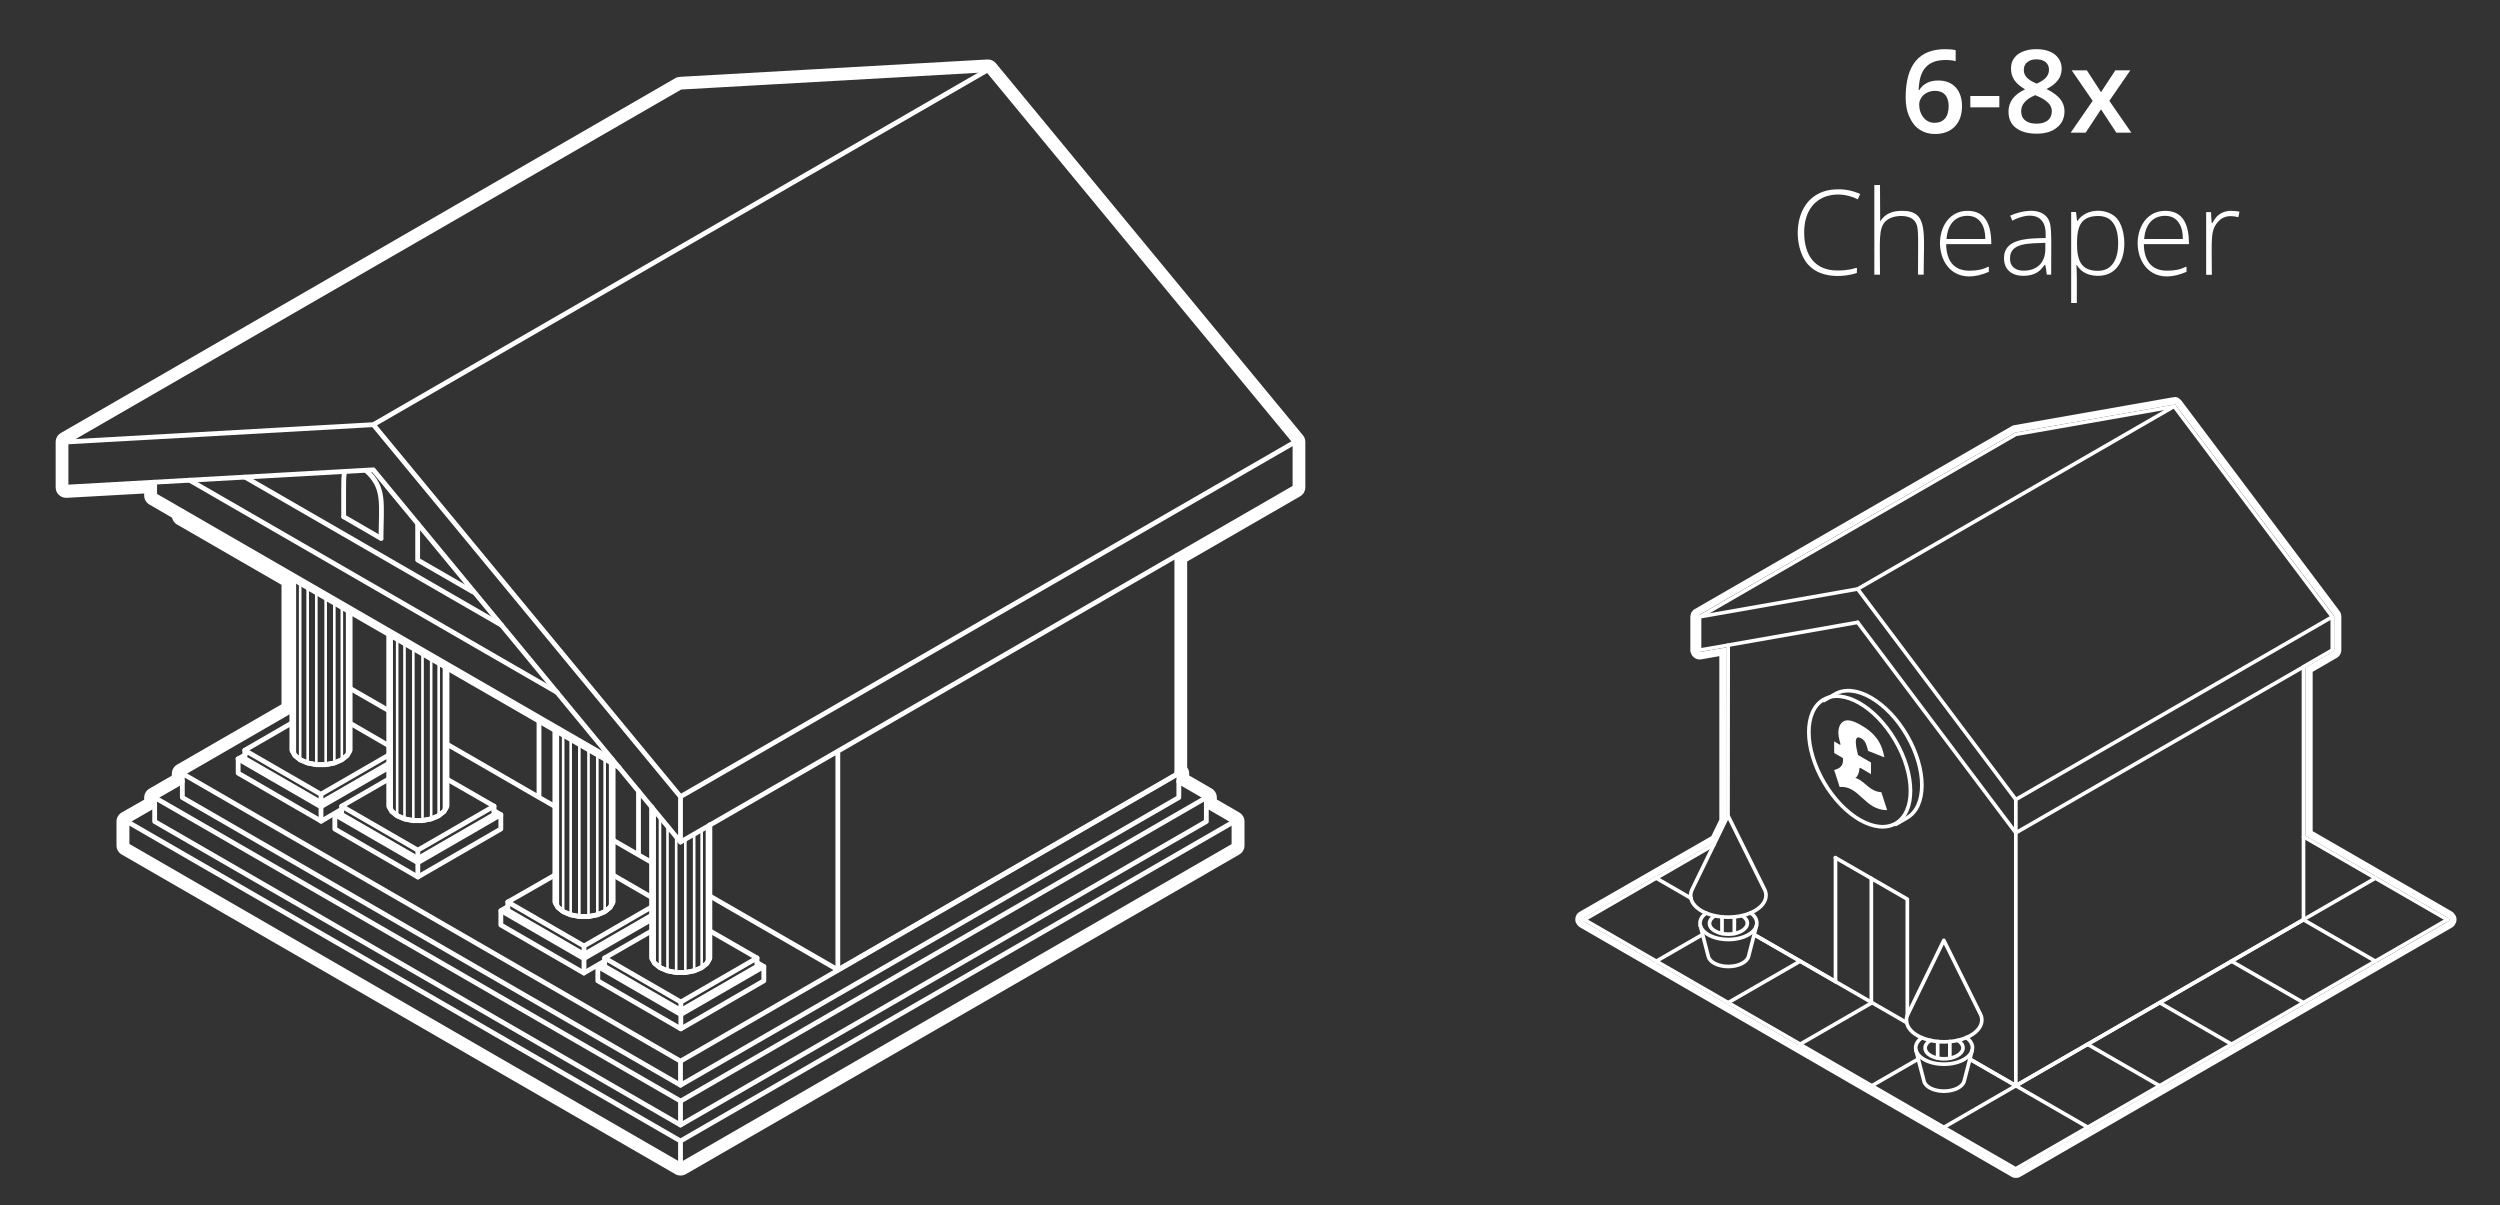 <?xml version="1.0" encoding="utf-8"?>
<!-- Generator: Adobe Illustrator 25.2.0, SVG Export Plug-In . SVG Version: 6.00 Build 0)  -->
<svg version="1.1" id="Layer_1" xmlns="http://www.w3.org/2000/svg" xmlns:xlink="http://www.w3.org/1999/xlink" x="0px" y="0px"
	 width="1500px" height="723px" viewBox="0 0 1500 723" style="enable-background:new 0 0 1500 723;" xml:space="preserve">
<rect x="0" y="0" width="1500" height="723" fill="#333333" stroke="none"/>
<style type="text/css">
	.st0{fill:#FFFFFF;}
	.st1{fill:none;stroke:#FFFFFF;stroke-width:2.88;stroke-linecap:round;stroke-linejoin:round;}
	.st2{fill:none;stroke:#FFFFFF;stroke-width:1.56;stroke-linecap:round;stroke-linejoin:round;}
	.st3{fill:none;stroke:#FFFFFF;stroke-width:2.2;stroke-linecap:round;stroke-linejoin:round;}
	.st4{fill:none;stroke:#FFFFFF;stroke-width:2.2;stroke-linejoin:round;}
</style>
<path class="st0" d="M592.7,41.9L777,265.2v27.2l-70.9,40.9v130.2l1.2,0.7v4.8l16.6,9.6v4.8l16.6,9.6v14.4L408.3,699L76.2,507.2
	v-14.4l16.6-9.6v-4.8l16.6-9.6v-4.8l65.8-38v-78.9l-65.8-38v-2.4l-16.6-9.6v-7.9l-53.1,3v-27.2L408.3,52.3L592.7,41.9 M592.6,35.7
	h-0.4L408,46.1c-1,0.1-1.9,0.3-2.8,0.8L36.5,259.8c-1.9,1.1-3.1,3.2-3.1,5.4v27.2c0,3.5,2.8,6.3,6.3,6.3c0,0,0,0,0,0H40l46.5-2.6
	v1.2c0,2.2,1.2,4.3,3.1,5.4l13.6,7.9c0.4,1.7,1.5,3.2,3,4.1l62.7,36.2v71.7l-62.7,36.2c-1.9,1.1-3.1,3.2-3.1,5.4v1.2l-13.5,7.8
	c-1.9,1.1-3.1,3.2-3.1,5.4v1.2L73,487.5c-1.9,1.1-3.1,3.2-3.1,5.4v14.4c0,2.2,1.2,4.3,3.1,5.4l332.2,191.8c1.9,1.1,4.3,1.1,6.3,0
	l332.1-191.8c1.9-1.1,3.1-3.2,3.1-5.4v-14.4c0-2.2-1.2-4.3-3.1-5.4l-13.5-7.8v-1.2c0-2.2-1.2-4.3-3.1-5.4l-13.5-7.8v-1.2
	c0-1.3-0.4-2.6-1.2-3.6V336.9l67.8-39.1c1.9-1.1,3.1-3.2,3.1-5.4v-27.2c0-1.5-0.5-2.9-1.4-4L597.5,37.9
	C596.3,36.5,594.5,35.6,592.6,35.7L592.6,35.7z"/>
<g>
	<g>
		<path class="st1" d="M777,265.2L408.3,478 M224,254.8L592.7,41.9 M39.7,292.3L224,281.9l184.3,223.3 M408.3,505.2V478L224,254.8
			L39.6,265.2"/>
		<path class="st1" d="M39.6,292.3v-27.2L408.3,52.3l184.3-10.4L777,265.2v27.2L408.3,505.2 M250.6,336v-21.8 M283.9,355.2
			L250.6,336 M383.1,512.9l-15.4-8.9 M323.4,478.4l-55.2-31.9 M233.3,426.4L210,413 M333,483.9l-9.6-5.5v-45.7 M391.1,517.5l-8-4.6
			v-38.2 M502.7,450.7V582"/>
		<path class="st1" d="M706.1,333.3v131.2L502.7,581.9l-76.8-44.3 M206.2,310.1c0-23.5-0.2-25.1,0.9-27.2"/>
		<path class="st1" d="M228.7,323.1l-22.4-13 M219.5,282.2c11.7,10.3,9.2,19.6,9.1,40.9"/>
	</g>
	<path class="st2" d="M392.8,578v-91.6 M396,580.6v-90.2 M400.5,582.4v-86.7 M421,497.9v82.7 M424.2,496v82 M416.5,500.5v82
		 M405.7,583.4v-81.4"/>
	<path class="st1" d="M425.9,495V575l-1.7,3l-3.2,2.6l-4.5,1.9l-5.2,1h-5.5l-5.2-1l-4.5-1.9l-3.3-2.6l-1.7-3v-90.6"/>
	<path class="st2" d="M411.2,503.5v79.9"/>
	<g>
		<path class="st1" d="M454.2,574.8l-45.7,26.4l-45.7-26.4"/>
		<path class="st1" d="M425.9,558.5l28.3,16.3v5l-45.7,26.4l-45.7-26.4v-5l28.3-16.3"/>
		<path class="st1" d="M408.5,606.2v-5"/>
		<path class="st1" d="M458.3,579.9l-49.8,28.8l-49.8-28.8 M408.5,608.7v8.6"/>
		<path class="st1" d="M454.2,577.5l4.1,2.4v8.6l-49.8,28.8l-49.8-28.8v-8.6l4.1-2.4"/>
	</g>
	<path class="st2" d="M337.9,547V441.1 M342.4,548.9V443.7 M334.7,544.4V439.2 M347.6,549.8V446.7 M353.1,449.9v100 M358.4,452.9v96
		 M362.8,455.5V547 M366.1,457.4v87"/>
	<g>
		<path class="st1" d="M367.8,458.4v83l-1.7,3l-3.2,2.6l-4.5,1.9l-5.2,1h-5.5l-5.2-1l-4.5-1.9l-3.2-2.6l-1.7-3V438.3 M391.1,549.1
			l-40.7,23.5l-45.7-26.4v-5L333,525"/>
		<path class="st1" d="M391.1,544.1l-40.7,23.5 M367.8,525l23.3,13.5 M350.4,572.6v-5l-45.7-26.4 M391.1,551.6l-40.7,23.5
			 M362.8,576.6l-12.5,7.2L300.5,555v-8.6l4.1-2.4"/>
		<path class="st1" d="M350.4,583.8v-8.6l-49.8-28.8 M300.9,375.1l-153.8-88.8 M367.6,455.9L92.8,297.2v-7.9"/>
		<path class="st1" d="M334.2,415.4L113.7,288.1"/>
		<path class="st1" d="M371.4,460.4l-262-151.2v-2.4"/>
	</g>
	<path class="st2" d="M238.3,489.5V383.6 M242.7,491.4V386.2 M235,486.9V381.7 M248,492.3V389.2 M253.5,392.4v100 M258.7,395.4v95.9
		 M263.2,398v91.5 M266.4,399.9v87"/>
	<g>
		<path class="st1" d="M268.1,400.8v83l-1.7,3l-3.2,2.6l-4.5,1.9l-5.2,1H248l-5.2-1l-4.4-1.9l-3.2-2.6l-1.7-3V380.7 M296.4,483.7
			l-45.7,26.4L205,483.7"/>
		<path class="st1" d="M268.1,467.4l28.3,16.3v5l-45.7,26.4L205,488.7v-5l28.3-16.3"/>
		<path class="st1" d="M250.7,515.1v-5"/>
		<path class="st1" d="M300.5,488.8l-49.8,28.8l-49.8-28.8 M250.7,526.2v-8.6"/>
		<path class="st1" d="M296.4,486.4l4.1,2.4v8.6l-49.8,28.8l-49.8-28.8v-8.6l4.1-2.4"/>
	</g>
	<path class="st2" d="M180.1,455.9V350 M184.6,457.8V352.6 M176.9,453.4V348.2 M189.8,458.8V355.6 M195.4,358.8v100 M200.6,361.9
		v95.9 M205.1,364.4v91.5 M208.3,366.3v87.1"/>
	<g>
		<path class="st1" d="M210,367.3v83l-1.7,3l-3.3,2.6l-4.4,1.9l-5.2,1h-5.5l-5.2-1l-4.5-1.9l-3.2-2.6l-1.7-3V347.2 M233.3,458
			l-40.7,23.5l-45.7-26.4v-5l28.2-16.3"/>
		<path class="st1" d="M233.3,453l-40.7,23.5 M210,433.9l23.3,13.5 M192.6,481.6v-5l-45.7-26.4 M233.3,460.5L192.6,484 M205.1,485.5
			l-12.4,7.2l-49.8-28.8v-8.6l4.2-2.4"/>
		<path class="st1" d="M192.6,492.7v-8.6l-49.8-28.8"/>
		<path class="st1" d="M707.2,464.1L408.3,636.7L109.4,464.1 M408.3,636.7v14.4"/>
		<path class="st1" d="M706.1,463.4l1.2,0.7v14.4l-299,172.6L109.4,478.5v-14.4l65.8-38 M723.8,478.5L408.3,660.7"/>
		<path class="st1" d="M707.2,468.9l16.6,9.6v14.4L408.3,675L92.8,492.9v-14.4l16.6-9.6"/>
		<path class="st1" d="M408.3,675v-14.4L92.8,478.5"/>
		<path class="st1" d="M740.5,492.9L408.3,684.6L76.2,492.9"/>
		<path class="st1" d="M723.8,483.3l16.6,9.6v14.4L408.3,699L76.2,507.2v-14.4l16.6-9.6"/>
		<path class="st1" d="M408.3,699v-14.4 M175.2,345.6v104.7l1.7,3l3.2,2.6l4.5,1.9l5.2,1h5.5l5.2-1l4.4-1.9l3.3-2.6l1.7-3v-83
			 M233.3,379.2v104.7l1.7,3l3.2,2.6l4.4,1.9l5.2,1h5.5l5.3-1l4.5-1.9l3.3-2.6l1.7-3v-83 M333,436.7v104.7l1.7,3l3.2,2.6l4.5,1.9
			l5.2,1h5.5l5.2-1l4.5-1.9l3.2-2.6l1.7-3v-83 M391.1,484.3V575l1.7,3l3.2,2.6l4.5,1.9l5.2,1h5.5l5.2-1l4.5-1.9l3.2-2.6l1.7-3V495"
			/>
	</g>
</g>
<path class="st0" d="M1304.5,242.8h0.5l0.1,0.1c0,0,0.4-1.6,0.2,0.1l0.1,0.1l95,126.4c0.1,0.2,0.1,0.4,0.1,0.5v19.9
	c0,0.4-0.2,0.8-0.6,1l-16.7,9.6v100.9l42.7,24.6l43.1,24.9l0.1,0.1l0.1,0.1l0.1,0.1c0,0,0.1,0.1,0.1,0.1c0,0,0,0.1,0.1,0.1v0.8
	c0,0,0,0.1-0.1,0.1c0,0.1-0.1,0.1-0.1,0.2v0c-0.1,0.1-0.1,0.1-0.2,0.2L1210,702c-0.3,0.2-0.8,0.2-1.1,0L950.1,552.7
	c-0.1,0-0.1-0.1-0.2-0.2v0c0,0-0.1-0.1-0.1-0.2c0,0,0-0.1,0-0.1v-0.7c0,0,0-0.1,0-0.1v-0.1l0.1-0.1l0.1-0.1l0.1-0.1l0.1-0.1l79.6-46
	c0.1-0.1,0.2-0.1,0.3-0.1l5.9-12.1V388.4l-16,2.8h-0.2c-0.1,0-0.2,0-0.3-0.1c-0.1,0-0.2-0.1-0.3-0.2c-0.2-0.1-0.3-0.3-0.3-0.6
	c0,0,0-0.1,0-0.1v-20.1c0-0.1,0-0.2,0-0.2c0,0,0,0,0-0.1c0-0.1,0-0.1,0.1-0.2c0,0,0,0,0-0.1c0-0.1,0.1-0.1,0.1-0.2
	c0.1-0.1,0.1-0.1,0.2-0.2L1209,259.6c0.1-0.1,0.2-0.1,0.4-0.1l94.9-16.7L1304.5,242.8 M1304.5,238.4h-0.9l-95,16.7
	c-0.6,0.1-1.2,0.3-1.8,0.7l-190.2,109.8c-0.3,0.2-0.6,0.4-0.8,0.7c-0.1,0.1-0.2,0.2-0.2,0.2c-0.2,0.2-0.4,0.5-0.6,0.7l-0.2,0.4
	c-0.1,0.3-0.3,0.5-0.3,0.8c-0.1,0.1-0.1,0.3-0.1,0.4c-0.1,0.4-0.1,0.7-0.2,1.1v20.6c0,0.1,0,0.3,0.1,0.5c0,0.1,0,0.2,0.1,0.3
	c0.1,0.5,0.3,0.9,0.5,1.4c0,0.1,0.1,0.2,0.2,0.3c0.3,0.5,0.6,0.9,1.1,1.3c0.1,0.1,0.1,0.1,0.2,0.2c0.4,0.3,0.9,0.6,1.4,0.8l0.3,0.1
	c0.5,0.2,1.1,0.3,1.7,0.3c0.3,0,0.7,0,1-0.1l10.8-1.9v98.1l-4.8,9.9L947.9,547c-0.1,0.1-0.2,0.1-0.3,0.2l-0.4,0.3
	c-0.1,0.1-0.3,0.2-0.4,0.3c-0.1,0.1-0.3,0.3-0.4,0.4l-0.2,0.3c-0.2,0.2-0.3,0.5-0.4,0.7c-0.1,0.1-0.1,0.2-0.2,0.4
	c-0.1,0.1-0.1,0.3-0.2,0.5l-0.1,0.5c0,0.2-0.1,0.4-0.1,0.6s0,0.3,0,0.5v0.5c0,0.2,0,0.3,0.1,0.5s0.1,0.4,0.1,0.5
	c0,0.2,0.1,0.3,0.2,0.5l0.2,0.3c0.1,0.1,0.1,0.2,0.2,0.3c0.1,0.1,0.2,0.3,0.2,0.4c0.1,0.2,0.3,0.4,0.5,0.6l0.3,0.3
	c0.3,0.3,0.6,0.5,1,0.8L1206.8,706c1.7,1,3.8,1,5.5,0l258.9-149.5c0.4-0.2,0.7-0.5,1-0.8l0.3-0.3c0.2-0.2,0.3-0.4,0.4-0.6
	c0.1-0.1,0.2-0.2,0.2-0.4l0.2-0.4l0.2-0.3c0.1-0.2,0.1-0.3,0.2-0.5c0.1-0.2,0.1-0.3,0.1-0.5c0-0.2,0.1-0.4,0.1-0.5
	c0-0.2,0-0.3,0-0.5c0-0.2,0-0.4,0-0.5c0-0.2,0-0.3-0.1-0.5c0-0.2-0.1-0.3-0.1-0.5c-0.1-0.2-0.1-0.3-0.2-0.5l-0.2-0.4
	c-0.1-0.1-0.1-0.2-0.2-0.3c-0.1-0.1-0.2-0.3-0.3-0.4c-0.1-0.1-0.2-0.3-0.3-0.4l-0.3-0.4c-0.1-0.1-0.3-0.3-0.4-0.4l-0.3-0.2l-0.4-0.3
	l-43-24.8c-0.1-0.1-0.2-0.1-0.3-0.2l-40.2-23.2v-95.6l14.5-8.4c1.7-1,2.7-2.8,2.7-4.8v-19.9c0-0.9-0.2-1.9-0.7-2.7
	c0,0,0-0.1-0.1-0.1v-0.1c-0.1-0.2-0.2-0.3-0.3-0.5l-94.9-126.3l-0.2-0.2l-0.2-0.2c-0.1-0.1-0.3-0.3-0.4-0.4
	c-0.1-0.1-0.3-0.2-0.4-0.3c-0.1-0.1-0.3-0.2-0.4-0.3l-0.1-0.1l-0.4-0.2c-0.2-0.1-0.3-0.2-0.5-0.2c-0.1,0-0.3-0.1-0.5-0.1
	c-0.2,0-0.3-0.1-0.5-0.1h-0.6L1304.5,238.4z"/>
<g>
	<path class="st3" d="M1399.4,370.1l-189.9,109.6v171.7h0l172.6-99.6l0,0V400l17.3-10L1399.4,370.1l-94.9-126.3 M1209.5,479.7
		l-94.9-126.3 M1209.5,499.7l-94.9-126.3 M1036.9,387.1l-0.1,102.3"/>
	<path class="st3" d="M1019.7,370.1l94.9-16.7l189.9-109.6 M1144.4,609.2v-69.7l-43.2-24.9 M1101.3,588.9l-48.1-27.7 M1382.1,601.6
		l-43.2-24.9 M1252.6,676.3l-70-40.4 M950.6,551.8l77.7-44.9"/>
	<path class="st3" d="M1101.3,589v-74.4 M950.6,551.8l129.5,74.7l42.8-24.7l0,0 M1468.4,551.8l-43.2,24.9l-43.2-24.9l-215.7,124.6
		l-86.3-49.8"/>
	<path class="st3" d="M1425.2,576.7l-215.8,124.6l-43.2-24.9"/>
	<path class="st3" d="M1338.9,626.5l-43.1-24.9 M1295.8,651.5l-43.2-24.9 M1382.1,502l86.3,49.8"/>
	<path class="st3" d="M1425.2,526.9l-43.2,24.9 M1150.1,635.9l-26.9,15.5 M993.8,576.7l26.9-15.5 M1209.5,651.4l-26.8-15.5
		 M1143.5,613.3l-63.4-36.6l-43.2,24.9 M1019.7,390.1v-19.9l189.8-109.6l94.9-16.7 M1382.1,400.1l-172.6,99.6 M1019.7,390.1
		l94.9-16.7"/>
	<path class="st3" d="M1122.8,601.8L1122.8,601.8l0-74.8 M1080.1,576.7l-26.9-15.5 M1014.7,539l-20.9-12.1"/>
</g>
<path class="st0" d="M1082.5,139.5c0,13.6,6.4,22.8,19.9,22.8s11.7-4.4,11.7,1.5c-5.8,2-20.9,4.3-29.3-5.1
	c-10.6-12-9.3-45.1,18-45.1c4.6-0.1,9.1,0.9,13.3,2.8l-1.4,3.2C1101.2,112.8,1082.5,117.4,1082.5,139.5L1082.5,139.5z M1150.8,164.8
	c0-25.3,0.8-29.2-2.4-32.6c-3.5-3.8-13.4-3.4-17.3,0.8c-4.1,4.4-3.1,11.5-3.1,31.8h-3.4V111h3.4l0.1,21.9c3-4.9,7.5-6.4,13.3-6.4
	c15.8,0,12.8,13.2,12.8,38.3H1150.8z M1180.5,126.5c11.1,0,14.3,8.8,14.3,20h-27.1c0.1,9.5,4.3,15.9,13.8,15.9
	c13.2,0,11.8-5.8,11.8,0.7C1158.6,178.2,1155.2,126.5,1180.5,126.5L1180.5,126.5z M1180.5,129.5c-6.5,0-11.8,4-12.6,13.9h23.3
	C1191.2,135.8,1188,129.5,1180.5,129.5L1180.5,129.5z M1228.1,164.8c-2-13.8,0.9,0.7-14,0.7c-7,0-11.7-3.6-11.7-10.7
	c0-12,14.9-11.7,25-12v-2.5c0-12.4-10.3-13-20-7.9l-1.3-3c6.5-3,16.7-4.8,21.5,0.3c3.9,4.1,3.1,8.9,3.1,35.1L1228.1,164.8z
	 M1214.2,162.4c7.8,0,13-4.6,13-13v-3.7c-9.6,0.4-21.2-0.2-21.2,9.3C1205.9,159.9,1209.2,162.4,1214.2,162.4z M1258.8,165.5
	c-15.7,0-12.7-16.1-12.7,2v14.3h-3.4v-54.6h2.9c0.7,6,0.6,5.4,0.9,5.4c5.2-8.1,18.6-7.9,24-1.1
	C1277,139.5,1277.6,165.5,1258.8,165.5L1258.8,165.5z M1258.8,162.5c8.8,0,12.1-7.6,12.1-16.3c0-11-4-16.6-12-16.6
	c-10.4,0-12.7,6.3-12.7,16.5S1248.6,162.5,1258.8,162.5L1258.8,162.5z M1299.1,126.5c11.1,0,14.3,8.8,14.3,20h-27.1
	c0.1,9.5,4.3,15.9,13.8,15.9c13.2,0,11.8-5.8,11.8,0.7C1277.2,178.2,1273.8,126.5,1299.1,126.5L1299.1,126.5z M1299.1,129.5
	c-6.5,0-11.8,4-12.6,13.9h23.2C1309.8,135.8,1306.6,129.5,1299.1,129.5L1299.1,129.5z M1338.6,126.5c1.7,0,3.4,0.2,5.1,0.5l-0.7,3.3
	c-6.4-1.6-10.1,0-12.8,3.5c-4,5.3-3.1,9.9-3.1,31.1h-3.4v-37.6h2.9C1327.5,142.8,1325.6,126.5,1338.6,126.5L1338.6,126.5z"/>
<g>
	<path class="st3" d="M1137.5,494.6l6.7-3.9c11.9-6.8,11.9-28.9,0-49.4s-31.2-31.7-43.1-24.9l-6.7,3.9"/>
	
		<ellipse transform="matrix(0.863 -0.505 0.505 0.863 -78.3 625.733)" class="st4" cx="1116" cy="457.4" rx="24.8" ry="43"/>
	<g>
		<path class="st3" d="M1179.8,622.5c2.3,1.7,3.7,3.8,3.7,6.1c0,5.5-7.7,9.9-17.1,9.9s-17-4.4-17-9.8c0-2.3,1.4-4.4,3.7-6.1"/>
		<path class="st3" d="M1174.7,624.2c1.9,1.2,3.1,2.8,3.1,4.5c0,3.6-5.1,6.6-11.4,6.6s-11.4-2.9-11.3-6.6c0-1.7,1.2-3.3,3.1-4.5
			 M1183.3,630.1l-4.8,18.6c-0.9,3.4-6,6-12.1,6s-11.2-2.6-12-6l-4.8-18.5"/>
	</g>
	<path class="st4" d="M1144.7,608.6l21.6-44.4l21.9,44.2c0.6,1.1,0.9,2.4,0.9,3.6c0,7.2-10.2,13.1-22.7,13.1s-22.6-5.8-22.5-13
		C1143.8,610.9,1144.1,609.7,1144.7,608.6L1144.7,608.6z"/>
	<g>
		<path class="st3" d="M1169.9,634.9v-10 M1162.6,634.9v-10 M1050.4,547.7c2.3,1.7,3.7,3.8,3.7,6.1c0,5.5-7.7,9.9-17.1,9.9
			s-17-4.4-17-9.8c0-2.3,1.4-4.4,3.7-6.1"/>
		<path class="st3" d="M1045.3,549.4c1.9,1.2,3.1,2.8,3.1,4.5c0,3.6-5.1,6.6-11.4,6.6s-11.4-2.9-11.3-6.5c0-1.7,1.2-3.3,3.1-4.5
			 M1053.9,555.3l-4.8,18.6c-0.9,3.4-6,6-12.1,6s-11.2-2.6-12-6l-4.8-18.5"/>
	</g>
	<path class="st4" d="M1015.2,533.8l21.6-44.4l21.9,44.2c0.6,1.1,0.9,2.4,0.9,3.6c0,7.2-10.2,13.1-22.7,13.1s-22.6-5.8-22.5-13
		C1014.4,536.1,1014.7,534.9,1015.2,533.8L1015.2,533.8z"/>
	<path class="st3" d="M1040.6,560.1v-10 M1033.2,560.1v-10"/>
</g>
<path class="st0" d="M1114.8,453l7.8,4.5v7c-9.7-5.6-5.7-4.5-7.7,0.1c-1.7,3.8-3.3,0.9,0.7,3.2s7,7.2,13.2,7.5l3.5,10.8
	c-13.7,0-16.7-15-28.5-13.9l-3.3-10.2c4.7-1.2,5.5-3.6,5.3-7.1l-5.3-3.1v-7c5.2,3,3.9,3.4,2.7-2.9c-0.4-2.6-0.2-6,1.6-8
	c3-3.4,8-1,12,1.3c7,4,12.2,9.4,13.8,19.2l-9.8-3.9c-0.6-2.8-1.4-6-3.9-7.4C1111.6,440,1113.8,448.7,1114.8,453L1114.8,453z"/>
<g>
	<path class="st0" d="M1143.4,58.5c0-19.4,7.9-29,23.7-29c2.5,0,4.6,0.2,6.3,0.6v6.6c-1.7-0.5-3.7-0.7-6-0.7
		c-5.3,0-9.3,1.4-11.9,4.3c-2.7,2.8-4.1,7.4-4.3,13.7h0.4c1.1-1.8,2.5-3.2,4.5-4.2c1.9-1,4.2-1.5,6.8-1.5c4.5,0,8,1.4,10.5,4.1
		c2.5,2.8,3.8,6.5,3.8,11.2c0,5.2-1.4,9.3-4.3,12.3c-2.9,3-6.9,4.5-11.9,4.5c-3.5,0-6.6-0.9-9.2-2.6c-2.6-1.7-4.6-4.2-6-7.4
		C1144.1,67,1143.4,63.1,1143.4,58.5z M1160.7,73.7c2.7,0,4.8-0.9,6.3-2.6c1.5-1.8,2.2-4.3,2.2-7.5c0-2.8-0.7-5.1-2.1-6.7
		c-1.4-1.6-3.5-2.4-6.2-2.4c-1.7,0-3.3,0.4-4.7,1.1c-1.4,0.7-2.6,1.7-3.4,3c-0.8,1.3-1.3,2.6-1.3,3.9c0,3.2,0.9,5.9,2.6,8
		C1155.8,72.6,1158,73.7,1160.7,73.7z"/>
	<path class="st0" d="M1182.2,64.4v-6.8h17.4v6.8H1182.2z"/>
	<path class="st0" d="M1221.8,29.5c4.7,0,8.4,1.1,11.1,3.2c2.7,2.2,4.1,5,4.1,8.6c0,5.1-3,9.1-9.1,12.1c3.9,1.9,6.6,4,8.3,6.1
		c1.6,2.1,2.5,4.5,2.5,7.2c0,4.1-1.5,7.4-4.5,9.8c-3,2.5-7.1,3.7-12.2,3.7c-5.4,0-9.5-1.2-12.5-3.5c-3-2.3-4.4-5.6-4.4-9.8
		c0-2.8,0.8-5.2,2.3-7.4c1.5-2.2,4.1-4.2,7.6-5.9c-3-1.8-5.2-3.7-6.5-5.7c-1.3-2-1.9-4.3-1.9-6.8c0-3.6,1.4-6.4,4.2-8.6
		C1213.6,30.6,1217.3,29.5,1221.8,29.5z M1212.7,66.8c0,2.3,0.8,4.2,2.5,5.5c1.6,1.3,3.9,1.9,6.7,1.9c2.9,0,5.2-0.7,6.8-2
		c1.6-1.3,2.4-3.2,2.4-5.5c0-1.8-0.7-3.5-2.2-5c-1.5-1.5-3.7-2.9-6.8-4.2l-1-0.4c-3,1.3-5.1,2.7-6.4,4.3
		C1213.3,63,1212.7,64.8,1212.7,66.8z M1221.8,35.6c-2.3,0-4.1,0.6-5.4,1.7c-1.4,1.1-2.1,2.6-2.1,4.6c0,1.2,0.2,2.2,0.7,3.1
		c0.5,0.9,1.2,1.8,2.2,2.5c0.9,0.8,2.5,1.7,4.8,2.7c2.7-1.2,4.6-2.5,5.7-3.8c1.1-1.3,1.7-2.9,1.7-4.6c0-1.9-0.7-3.4-2.1-4.6
		C1225.9,36.2,1224.1,35.6,1221.8,35.6z"/>
	<path class="st0" d="M1255.6,60.5l-12.6-18.3h9.1l8.5,13.1l8.6-13.1h9l-12.6,18.3l13.2,19.1h-9l-9.2-14l-9.2,14h-9L1255.6,60.5z"/>
</g>
</svg>
